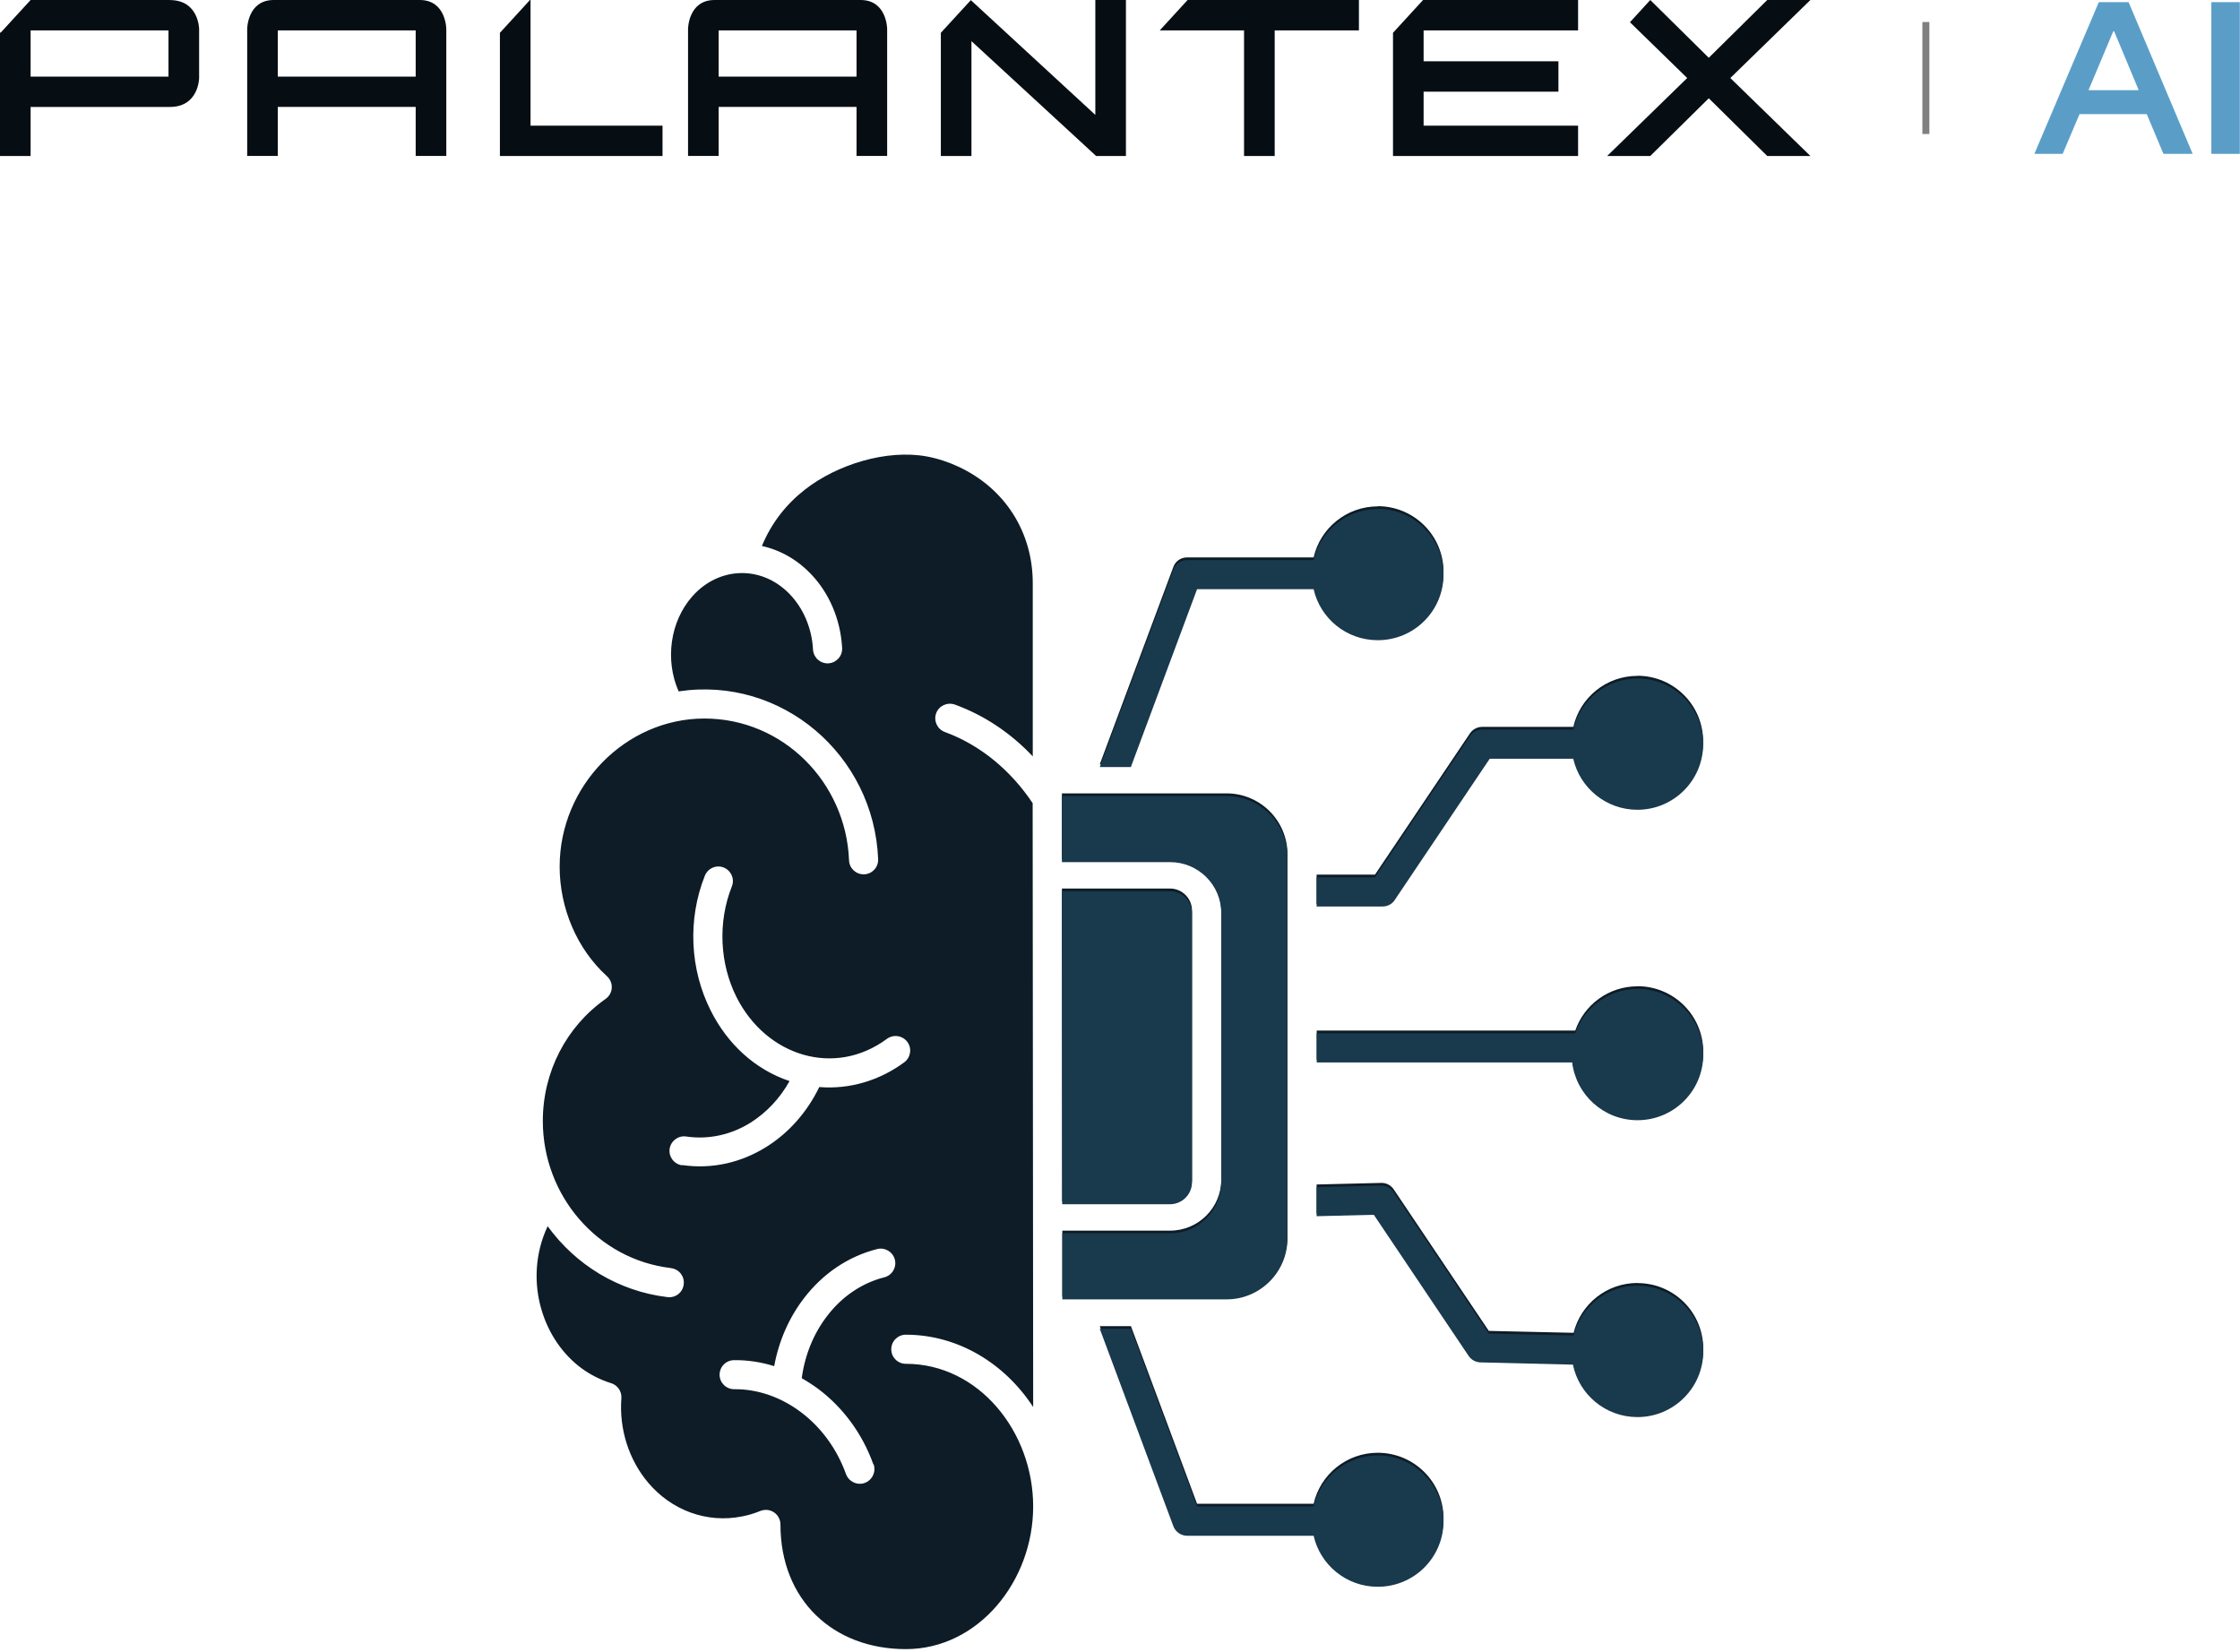 <svg width="240" height="177" viewBox="0 0 240 177" fill="none" xmlns="http://www.w3.org/2000/svg">
<path d="M44.976 0H29.327C26.517 0 26.484 3.072 26.484 3.101V16.71H29.764V11.457H44.538V16.71H47.818V3.101C47.818 3.072 47.785 0 44.976 0ZM44.538 8.214H29.764V3.255H44.538V8.214Z" fill="#070E13"/>
<path d="M92.21 0H76.561C73.751 0 73.719 3.072 73.719 3.101V16.71H76.999V11.457H91.772V16.71H95.052V3.101C95.052 3.072 95.02 0 92.21 0ZM91.772 8.214H76.999V3.255H91.772V8.214Z" fill="#070E13"/>
<path d="M127.243 0L124.266 3.249V3.255H133.29V16.716H136.575V3.255H145.599V0H127.243Z" fill="#070E13"/>
<path d="M169.081 3.255V0H152.471L149.25 3.514V16.716H169.081V13.467H152.53V9.823H166.974V6.568H152.53V3.255H169.081Z" fill="#070E13"/>
<path d="M193.972 0H189.346L183.084 6.191L176.815 0L174.638 2.382L180.771 8.361L172.195 16.716H176.815L183.084 10.531L189.346 16.716H193.972L185.391 8.361L193.972 0Z" fill="#070E13"/>
<path d="M117.356 0V12.311L104.041 0.035L104.014 0.018L100.805 3.514V16.716H104.085V4.41L117.405 16.681L117.442 16.716H120.636V0H117.356Z" fill="#070E13"/>
<path d="M56.843 13.467V0H56.783L53.562 3.514V16.716H70.984V13.467H56.843Z" fill="#070E13"/>
<path d="M18.189 0H3.28L0.059 3.514L0 3.449V16.716H3.28V11.462H18.189C21.296 11.462 21.334 8.39 21.334 8.361V3.107C21.334 3.078 21.296 0.006 18.189 0.006V0ZM18.053 8.214H3.28V3.255H18.053V8.214Z" fill="#070E13"/>
<line x1="206.344" y1="2.359" x2="206.344" y2="14.359" stroke="#808080" stroke-width="0.75"/>
<path d="M236.93 16.487V0.23H239.98V16.487H236.93Z" fill="#5A9EC8"/>
<path d="M217.969 16.487L224.873 0.23H228.064L234.928 16.487H231.797L230.011 12.232H222.806L220.999 16.487H217.969ZM223.769 9.663H229.148L226.519 3.361H226.418L223.769 9.663Z" fill="#5A9EC8"/>
<path fill-rule="evenodd" clip-rule="evenodd" d="M121.164 142.083L128.257 161.141H140.745C141.458 158.01 144.272 155.674 147.615 155.674C151.502 155.674 154.664 158.82 154.664 162.711C154.664 166.608 151.513 169.749 147.615 169.749C144.256 169.749 141.453 167.412 140.745 164.282H127.185C126.531 164.282 125.944 163.863 125.72 163.265L117.832 142.104H121.164L121.164 142.083ZM147.614 54.242C151.501 54.242 154.664 57.388 154.664 61.279C154.664 65.175 151.512 68.317 147.614 68.317C144.255 68.317 141.452 65.98 140.744 62.849H128.257L121.164 81.907H117.832L125.72 60.746C125.943 60.132 126.526 59.73 127.184 59.73H140.745C141.458 56.6 144.272 54.263 147.615 54.263L147.614 54.242ZM175.443 72.424C172.084 72.424 169.28 74.761 168.573 77.891H158.791C158.273 77.891 157.789 78.158 157.495 78.587L147.321 93.722H141.066V96.852H148.143C148.731 96.852 149.242 96.531 149.509 96.048L159.612 81.021H168.562C169.275 84.151 172.089 86.488 175.432 86.488C179.319 86.488 182.481 83.342 182.481 79.451C182.481 75.554 179.329 72.413 175.432 72.413L175.443 72.424ZM175.443 137.479C172.138 137.479 169.367 139.745 168.6 142.821L159.514 142.615L149.329 127.453C149.035 127.024 148.551 126.742 147.99 126.758L141.066 126.926V130.04L147.195 129.888L157.353 145.012C157.658 145.457 158.148 145.707 158.665 145.707L168.529 145.946C169.182 149.158 172.029 151.566 175.442 151.566C179.329 151.566 182.492 148.419 182.492 144.528C182.492 140.632 179.34 137.491 175.442 137.491L175.443 137.479ZM175.443 105.678C179.329 105.678 182.492 108.824 182.492 112.715C182.492 116.612 179.34 119.753 175.443 119.753C171.834 119.753 168.867 117.041 168.448 113.563H141.076V110.433H168.779C169.726 107.667 172.361 105.689 175.442 105.689L175.443 105.678ZM93.598 156.902C93.892 157.706 93.456 158.614 92.651 158.907C91.845 159.2 90.936 158.766 90.642 157.961C89.651 155.195 87.926 152.913 85.819 151.326C83.701 149.728 81.192 148.837 78.671 148.864C77.806 148.864 77.109 148.185 77.098 147.321C77.098 146.457 77.779 145.761 78.644 145.75C80.109 145.734 81.556 145.957 82.95 146.392C83.44 143.691 84.55 141.175 86.14 139.115C88.105 136.539 90.811 134.648 93.984 133.844C94.823 133.637 95.672 134.148 95.879 134.985C96.086 135.822 95.574 136.67 94.736 136.876C92.281 137.501 90.163 138.99 88.617 141.023C87.18 142.887 86.233 145.196 85.901 147.685C86.516 148.033 87.115 148.424 87.697 148.854C90.278 150.799 92.379 153.57 93.576 156.924L93.598 156.902ZM71.889 135.892C72.754 135.99 73.364 136.767 73.255 137.631C73.157 138.495 72.379 139.104 71.513 138.995C66.26 138.37 61.676 135.533 58.677 131.398C57.311 134.289 57.142 137.604 58.089 140.582C58.84 142.973 60.277 145.103 62.27 146.592C63.19 147.272 64.235 147.815 65.389 148.19C66.113 148.369 66.63 149.054 66.576 149.82C66.325 153.146 67.381 156.428 69.434 158.863C71.927 161.825 75.705 163.259 79.521 162.493C80.163 162.368 80.773 162.189 81.361 161.95C82.515 161.433 83.62 162.281 83.62 163.357C83.62 171.465 89.276 176.715 97.055 176.715C104.828 176.715 110.697 169.427 110.697 161.428C110.697 153.429 104.872 146.142 97.055 146.142C96.189 146.142 95.493 145.446 95.493 144.582C95.493 143.718 96.189 143.023 97.055 143.023C102.684 143.023 107.675 146.137 110.697 150.772L110.642 86.065C109.499 84.353 108.122 82.81 106.57 81.527C104.954 80.19 103.141 79.136 101.236 78.441C100.43 78.147 100.011 77.256 100.299 76.435C100.593 75.631 101.486 75.213 102.308 75.501C105.487 76.653 108.329 78.587 110.653 81.049V62.49C110.653 57.024 107.686 52.35 102.722 50.024C101.622 49.508 100.479 49.133 99.292 48.91C95.014 48.133 89.717 49.747 86.233 52.47C84.295 53.986 82.678 55.975 81.633 58.507C83.669 58.953 85.509 60.04 86.941 61.567C88.835 63.572 90.06 66.354 90.229 69.441C90.272 70.305 89.614 71.028 88.753 71.082C87.888 71.126 87.164 70.468 87.109 69.61C86.984 67.284 86.064 65.197 84.654 63.713C81.671 60.567 77.071 60.654 74.186 63.893C71.791 66.594 71.23 70.724 72.711 74.087C83.762 72.419 93.642 80.918 94.088 92.076C94.116 92.94 93.446 93.662 92.586 93.69C91.721 93.717 90.996 93.048 90.969 92.19C90.637 83.826 83.903 76.995 75.471 76.995C67.039 76.995 59.962 84.19 59.962 92.869C59.962 97.292 61.802 101.672 65.019 104.596C65.76 105.264 65.732 106.444 64.878 107.047C60.67 110.009 58.16 114.867 58.16 120.122C58.16 128.105 64.012 134.952 71.873 135.881L71.889 135.892ZM73.07 124.871C72.221 124.746 71.622 123.953 71.747 123.105C71.872 122.257 72.667 121.659 73.516 121.784C75.999 122.148 78.41 121.562 80.441 120.285C82.112 119.225 83.56 117.709 84.594 115.845C80.844 114.595 77.904 111.812 76.135 108.264C73.936 103.884 73.642 98.569 75.52 93.836C75.841 93.042 76.745 92.64 77.539 92.961C78.334 93.281 78.737 94.184 78.416 94.977C76.881 98.846 77.12 103.281 78.916 106.856C82.096 113.171 89.412 115.47 95.025 111.323C95.722 110.807 96.696 110.959 97.213 111.644C97.73 112.34 97.578 113.312 96.892 113.829C94.257 115.774 91.051 116.752 87.779 116.486C86.467 119.198 84.475 121.426 82.107 122.899C79.445 124.567 76.309 125.317 73.076 124.844L73.07 124.871ZM131.42 85.016C135.013 85.016 137.942 87.94 137.942 91.526V132.441C137.942 136.028 135.013 138.952 131.42 138.952H113.821V131.871H125.372C128.399 131.871 130.849 129.409 130.849 126.404V97.565C130.849 94.543 128.383 92.098 125.372 92.098H113.777V85.017L131.42 85.016ZM113.778 95.227L113.805 128.758H125.356C126.652 128.758 127.714 127.698 127.714 126.405V97.565C127.714 96.272 126.652 95.212 125.356 95.212H113.762L113.778 95.227Z" fill="#0D1C26"/>
<path fill-rule="evenodd" clip-rule="evenodd" d="M121.164 142.368L128.257 161.426H140.745C141.458 158.296 144.272 155.959 147.615 155.959C151.502 155.959 154.664 159.105 154.664 162.996C154.664 166.893 151.513 170.034 147.615 170.034C144.256 170.034 141.453 167.697 140.745 164.567H127.185C126.531 164.567 125.944 164.148 125.72 163.551L117.832 142.389H121.164L121.164 142.368ZM147.614 54.527C151.501 54.527 154.664 57.673 154.664 61.564C154.664 65.461 151.512 68.602 147.614 68.602C144.255 68.602 141.452 66.265 140.744 63.135H128.257L121.164 82.193H117.832L125.72 61.031C125.943 60.417 126.526 60.015 127.184 60.015H140.745C141.458 56.885 144.272 54.548 147.615 54.548L147.614 54.527ZM175.443 72.71C172.084 72.71 169.28 75.046 168.573 78.177H158.791C158.273 78.177 157.789 78.443 157.495 78.872L147.321 94.007H141.066V97.137H148.143C148.731 97.137 149.242 96.816 149.509 96.333L159.612 81.306H168.562C169.275 84.437 172.089 86.773 175.432 86.773C179.319 86.773 182.481 83.627 182.481 79.736C182.481 75.84 179.329 72.698 175.432 72.698L175.443 72.71ZM175.443 137.764C172.138 137.764 169.367 140.031 168.6 143.106L159.514 142.9L149.329 127.739C149.035 127.309 148.551 127.027 147.99 127.043L141.066 127.211V130.325L147.195 130.173L157.353 145.297C157.658 145.742 158.148 145.992 158.665 145.992L168.529 146.232C169.182 149.443 172.029 151.851 175.442 151.851C179.329 151.851 182.492 148.704 182.492 144.813C182.492 140.917 179.34 137.776 175.442 137.776L175.443 137.764ZM175.443 105.963C179.329 105.963 182.492 109.11 182.492 113.001C182.492 116.897 179.34 120.038 175.443 120.038C171.834 120.038 168.867 117.326 168.448 113.848H141.076V110.718H168.779C169.726 107.952 172.361 105.974 175.442 105.974L175.443 105.963ZM131.42 85.301C135.013 85.301 137.942 88.225 137.942 91.812V132.727C137.942 136.313 135.013 139.237 131.42 139.237H113.821V132.156H125.372C128.399 132.156 130.849 129.694 130.849 126.689V97.85C130.849 94.828 128.383 92.383 125.372 92.383H113.777V85.302L131.42 85.301ZM113.778 95.512L113.805 129.043H125.356C126.652 129.043 127.714 127.983 127.714 126.69V97.85C127.714 96.557 126.652 95.497 125.356 95.497H113.762L113.778 95.512Z" fill="#19394D"/>
</svg>
